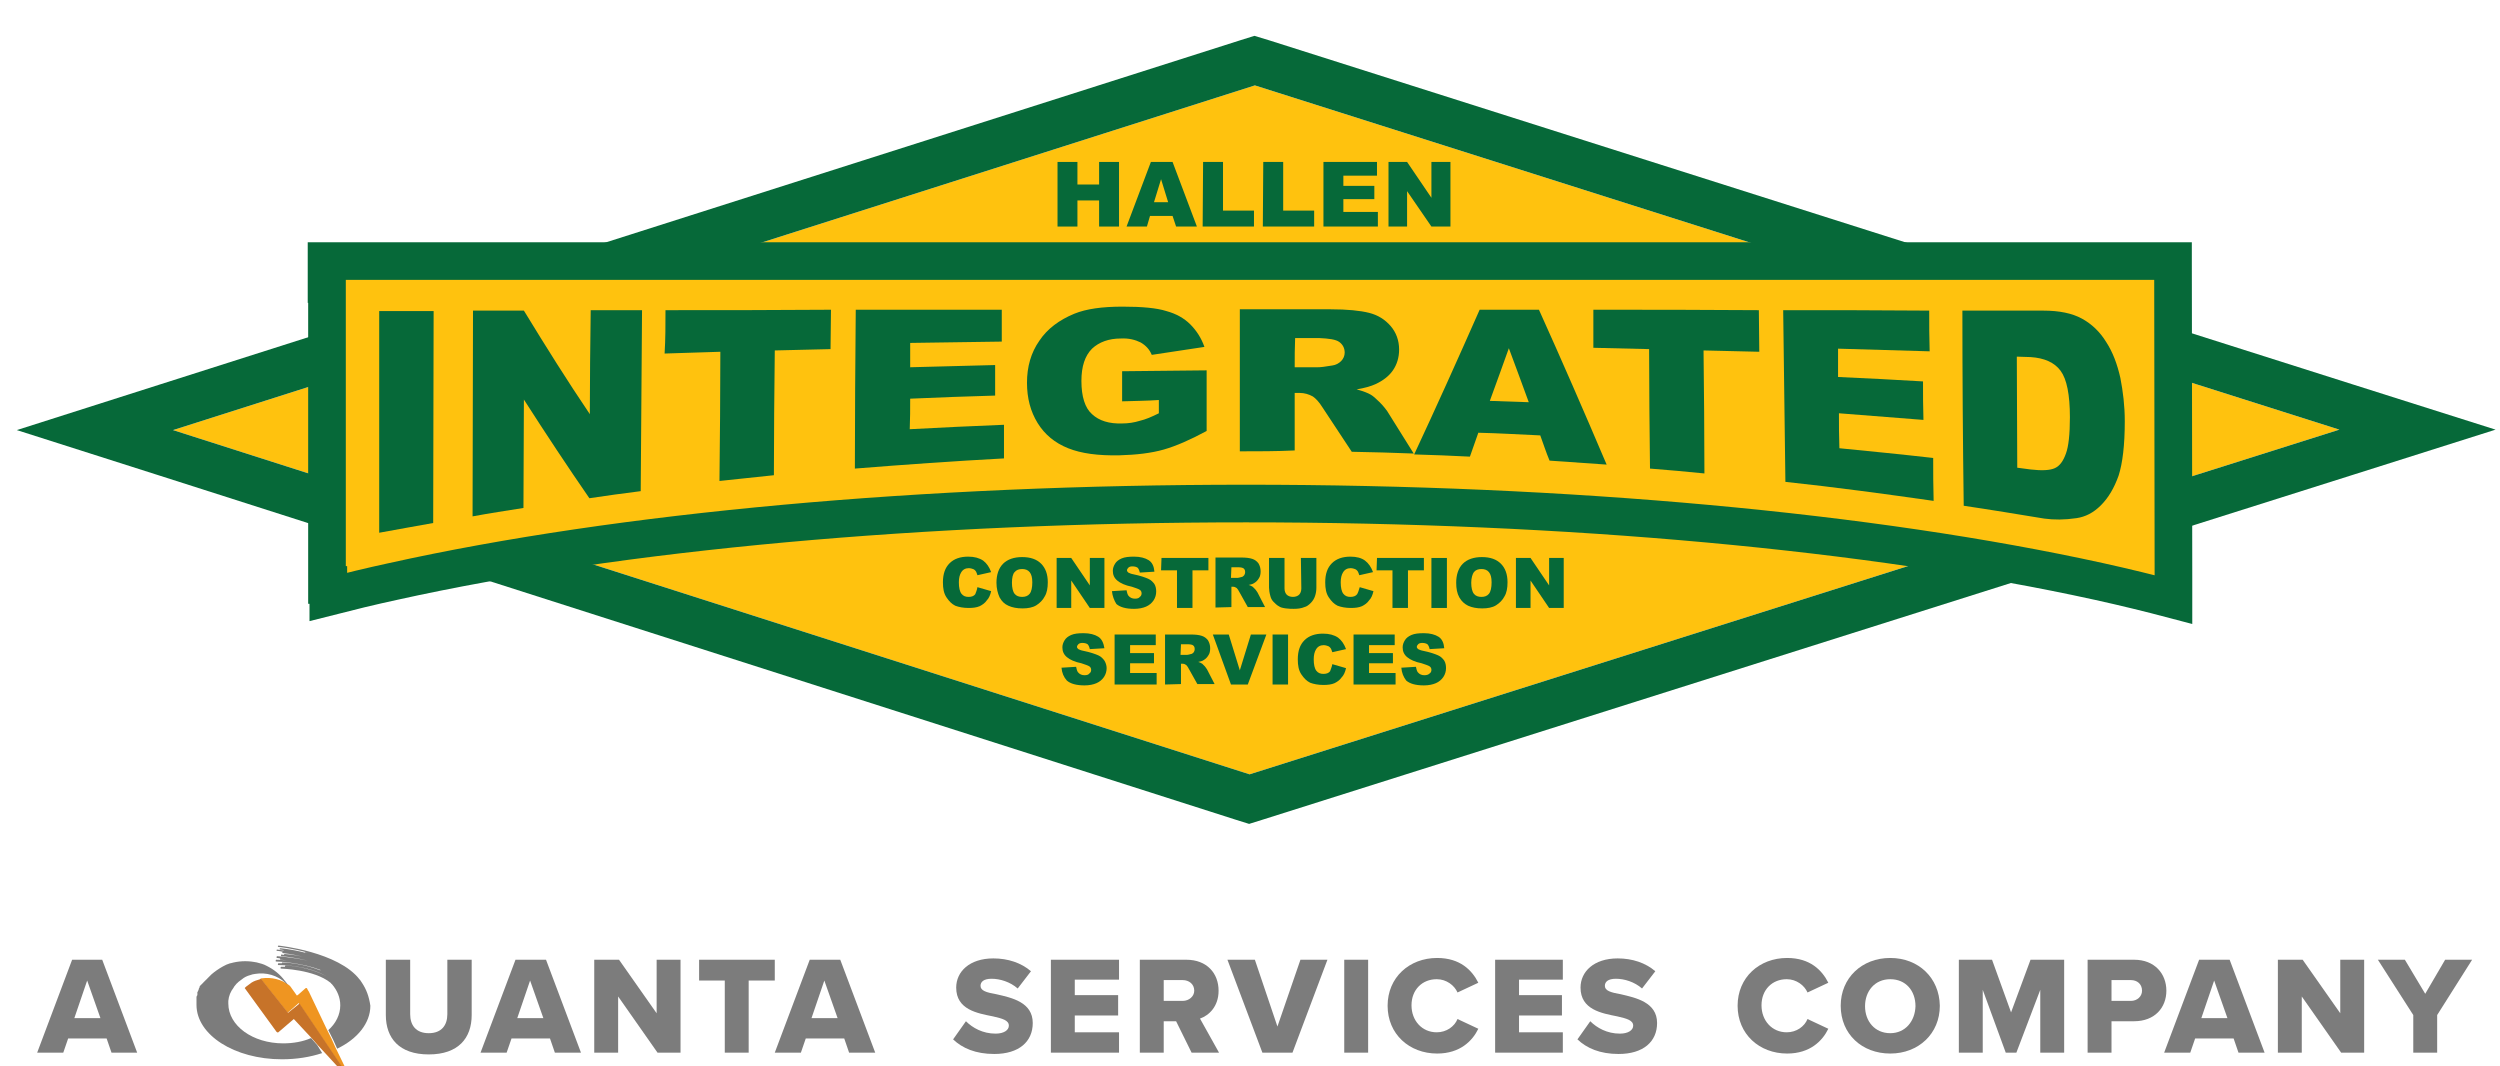 <?xml version="1.0" encoding="utf-8"?>
<!-- Generator: Adobe Illustrator 27.9.0, SVG Export Plug-In . SVG Version: 6.00 Build 0)  -->
<svg version="1.1" id="Layer_1" xmlns="http://www.w3.org/2000/svg" xmlns:xlink="http://www.w3.org/1999/xlink" x="0px" y="0px"
	 viewBox="0 0 565 241" style="enable-background:new 0 0 565 241;" xml:space="preserve">
<style type="text/css">
	.st0{fill:#FFC20E;}
	.st1{fill:#066939;}
	.st2{fill:#FFC20E;stroke:#066939;stroke-width:8.507;stroke-miterlimit:10;}
	.st3{fill:#7C7C7C;}
	.st4{fill:#EF9521;}
	.st5{fill:#C77329;}
</style>
<g id="Layer_1_00000177461111845729543760000001623781810541623694_">
	<g>
		<g>
			<g>
				<polygon class="st0" points="39.1,97.2 283.6,19.3 528.7,97.1 282.4,175 				"/>
				<path class="st1" d="M283.6,19.3l245.1,77.8L282.4,175L39.1,97.2L283.6,19.3 M283.5,8.1l-3.2,1L35.8,87l-32,10.2l32,10.2
					l243.3,77.8l3.2,1l3.2-1l246.3-77.9l32.2-10.2l-32.2-10.2L286.8,9.1L283.5,8.1L283.5,8.1z"/>
			</g>
			<g>
				<path class="st1" d="M239,36.6h4.5v5.1h4.9v-5.1h4.5v14.6h-4.5v-5.9h-4.9v5.9H239L239,36.6L239,36.6z"/>
				<path class="st1" d="M265,48.8h-5.1l-0.7,2.4h-4.6l5.5-14.6h4.9l5.5,14.6h-4.7L265,48.8z M264,45.7l-1.6-5.2l-1.6,5.2H264z"/>
				<path class="st1" d="M271.9,36.6h4.5v11h7v3.6h-11.6L271.9,36.6L271.9,36.6z"/>
				<path class="st1" d="M285.5,36.6h4.5v11h7v3.6h-11.6L285.5,36.6L285.5,36.6z"/>
				<path class="st1" d="M299.1,36.6h12.1v3.1h-7.6v2.3h7v3h-7v2.9h7.8v3.3h-12.3L299.1,36.6L299.1,36.6z"/>
				<path class="st1" d="M313.8,36.6h4.2l5.5,8.1v-8.1h4.3v14.6h-4.3l-5.5-8v8h-4.2L313.8,36.6L313.8,36.6z"/>
			</g>
			<g>
				<path class="st1" d="M220.9,132.7l3.1,0.9c-0.2,0.9-0.5,1.6-1,2.1c-0.4,0.6-1,1-1.6,1.3c-0.7,0.3-1.5,0.4-2.5,0.4
					c-1.2,0-2.2-0.2-3-0.5c-0.8-0.4-1.4-1-2-1.9c-0.6-0.9-0.8-2-0.8-3.4c0-1.9,0.5-3.3,1.5-4.3c1-1,2.4-1.5,4.2-1.5
					c1.4,0,2.5,0.3,3.4,0.9c0.8,0.6,1.4,1.5,1.8,2.6l-3.1,0.7c-0.1-0.3-0.2-0.6-0.3-0.8c-0.2-0.3-0.4-0.5-0.7-0.6
					c-0.3-0.1-0.6-0.2-0.9-0.2c-0.8,0-1.4,0.3-1.8,1c-0.3,0.5-0.5,1.2-0.5,2.2c0,1.2,0.2,2.1,0.6,2.6c0.4,0.5,0.9,0.7,1.6,0.7
					c0.7,0,1.2-0.2,1.5-0.6C220.5,134,220.8,133.4,220.9,132.7z"/>
				<path class="st1" d="M225.2,131.7c0-1.8,0.5-3.3,1.5-4.3c1-1,2.5-1.5,4.3-1.5c1.9,0,3.3,0.5,4.3,1.5c1,1,1.5,2.4,1.5,4.2
					c0,1.3-0.2,2.4-0.7,3.2c-0.4,0.8-1.1,1.5-1.9,2c-0.8,0.5-1.9,0.7-3.1,0.7c-1.3,0-2.3-0.2-3.2-0.6s-1.5-1-2-1.9
					C225.5,134.1,225.2,133,225.2,131.7z M228.7,131.7c0,1.1,0.2,2,0.6,2.5c0.4,0.5,1,0.7,1.7,0.7c0.7,0,1.3-0.2,1.7-0.7
					c0.4-0.5,0.6-1.4,0.6-2.6c0-1.1-0.2-1.8-0.6-2.3c-0.4-0.5-1-0.7-1.7-0.7c-0.7,0-1.3,0.2-1.7,0.7
					C228.9,129.7,228.7,130.6,228.7,131.7z"/>
				<path class="st1" d="M238.8,126.1h3.3l4.2,6.2v-6.2h3.3v11.3h-3.3l-4.2-6.2v6.2h-3.3L238.8,126.1L238.8,126.1z"/>
				<path class="st1" d="M251.3,133.6l3.3-0.2c0.1,0.5,0.2,0.9,0.4,1.2c0.4,0.5,0.9,0.7,1.5,0.7c0.5,0,0.9-0.1,1.1-0.4
					c0.3-0.2,0.4-0.5,0.4-0.8c0-0.3-0.1-0.6-0.4-0.8c-0.3-0.2-0.9-0.4-1.8-0.7c-1.5-0.3-2.6-0.8-3.3-1.4c-0.7-0.6-1-1.3-1-2.2
					c0-0.6,0.2-1.1,0.5-1.6c0.3-0.5,0.8-0.9,1.5-1.2c0.7-0.3,1.6-0.4,2.8-0.4c1.4,0,2.5,0.3,3.3,0.8c0.8,0.5,1.2,1.4,1.3,2.6
					l-3.3,0.2c-0.1-0.5-0.3-0.9-0.5-1.1c-0.3-0.2-0.7-0.3-1.2-0.3c-0.4,0-0.7,0.1-0.9,0.3c-0.2,0.2-0.3,0.4-0.3,0.6
					c0,0.2,0.1,0.3,0.3,0.5c0.2,0.1,0.6,0.3,1.2,0.4c1.5,0.3,2.6,0.7,3.3,1c0.7,0.3,1.1,0.8,1.4,1.2c0.3,0.5,0.4,1.1,0.4,1.7
					c0,0.7-0.2,1.4-0.6,2c-0.4,0.6-1,1.1-1.7,1.4c-0.7,0.3-1.6,0.5-2.7,0.5c-1.9,0-3.2-0.4-4-1.1
					C251.8,135.7,251.4,134.7,251.3,133.6z"/>
				<path class="st1" d="M262.5,126.1h10.6v2.8h-3.6v8.5H266v-8.5h-3.6L262.5,126.1L262.5,126.1z"/>
				<path class="st1" d="M274.7,137.3v-11.3h5.8c1.1,0,1.9,0.1,2.5,0.3s1,0.5,1.4,1c0.3,0.5,0.5,1.1,0.5,1.8c0,0.6-0.1,1.2-0.4,1.6
					c-0.3,0.5-0.6,0.8-1.1,1.1c-0.3,0.2-0.7,0.3-1.2,0.4c0.4,0.1,0.7,0.3,0.9,0.4c0.1,0.1,0.3,0.3,0.6,0.6c0.2,0.3,0.4,0.5,0.5,0.7
					l1.7,3.3h-3.9l-1.9-3.4c-0.2-0.4-0.4-0.7-0.6-0.9c-0.3-0.2-0.5-0.3-0.9-0.3h-0.3v4.6L274.7,137.3L274.7,137.3z M278.2,130.6h1.5
					c0.2,0,0.5-0.1,0.9-0.2c0.2,0,0.4-0.2,0.6-0.4c0.1-0.2,0.2-0.4,0.2-0.7c0-0.4-0.1-0.6-0.3-0.8c-0.2-0.2-0.7-0.3-1.3-0.3h-1.5
					L278.2,130.6L278.2,130.6z"/>
				<path class="st1" d="M294,126.1h3.5v6.7c0,0.7-0.1,1.3-0.3,1.9c-0.2,0.6-0.5,1.1-1,1.6c-0.4,0.4-0.9,0.8-1.4,0.9
					c-0.7,0.3-1.5,0.4-2.4,0.4c-0.5,0-1.1,0-1.8-0.1s-1.2-0.2-1.6-0.5c-0.4-0.2-0.8-0.6-1.2-1c-0.4-0.4-0.6-0.9-0.7-1.3
					c-0.2-0.7-0.3-1.4-0.3-1.9v-6.7h3.5v6.9c0,0.6,0.2,1.1,0.5,1.4c0.3,0.3,0.8,0.5,1.4,0.5c0.6,0,1.1-0.2,1.4-0.5
					c0.3-0.3,0.5-0.8,0.5-1.4L294,126.1L294,126.1z"/>
				<path class="st1" d="M307.3,132.7l3.1,0.9c-0.2,0.9-0.5,1.6-1,2.1c-0.4,0.6-1,1-1.6,1.3c-0.7,0.3-1.5,0.4-2.5,0.4
					c-1.2,0-2.2-0.2-3-0.5c-0.8-0.4-1.4-1-2-1.9c-0.6-0.9-0.8-2-0.8-3.4c0-1.9,0.5-3.3,1.5-4.3c1-1,2.4-1.5,4.2-1.5
					c1.4,0,2.5,0.3,3.3,0.9c0.8,0.6,1.4,1.5,1.8,2.6l-3.1,0.7c-0.1-0.3-0.2-0.6-0.3-0.8c-0.2-0.3-0.4-0.5-0.7-0.6
					c-0.3-0.1-0.6-0.2-0.9-0.2c-0.8,0-1.4,0.3-1.8,1c-0.3,0.5-0.5,1.2-0.5,2.2c0,1.2,0.2,2.1,0.6,2.6c0.4,0.5,0.9,0.7,1.6,0.7
					c0.7,0,1.2-0.2,1.5-0.6C306.9,134,307.1,133.4,307.3,132.7z"/>
				<path class="st1" d="M311.2,126.1h10.6v2.8h-3.6v8.5h-3.5v-8.5h-3.6L311.2,126.1L311.2,126.1z"/>
				<path class="st1" d="M323.5,126.1h3.5v11.3h-3.5V126.1z"/>
				<path class="st1" d="M329.1,131.7c0-1.8,0.5-3.3,1.5-4.3c1-1,2.5-1.5,4.3-1.5c1.9,0,3.3,0.5,4.3,1.5c1,1,1.5,2.4,1.5,4.2
					c0,1.3-0.2,2.4-0.7,3.2c-0.4,0.8-1.1,1.5-1.9,2c-0.8,0.5-1.9,0.7-3.1,0.7c-1.3,0-2.3-0.2-3.2-0.6c-0.8-0.4-1.5-1-2-1.9
					C329.3,134.1,329.1,133,329.1,131.7z M332.5,131.7c0,1.1,0.2,2,0.6,2.5c0.4,0.5,1,0.7,1.7,0.7c0.7,0,1.3-0.2,1.7-0.7
					c0.4-0.5,0.6-1.4,0.6-2.6c0-1.1-0.2-1.8-0.6-2.3c-0.4-0.5-1-0.7-1.7-0.7c-0.7,0-1.3,0.2-1.7,0.7
					C332.8,129.7,332.5,130.6,332.5,131.7z"/>
				<path class="st1" d="M342.6,126.1h3.3l4.2,6.2v-6.2h3.3v11.3h-3.3l-4.2-6.2v6.2h-3.3L342.6,126.1L342.6,126.1z"/>
				<path class="st1" d="M239.9,150.9l3.3-0.2c0.1,0.5,0.2,0.9,0.4,1.2c0.4,0.5,0.9,0.7,1.5,0.7c0.5,0,0.9-0.1,1.1-0.4
					c0.3-0.2,0.4-0.5,0.4-0.8c0-0.3-0.1-0.6-0.4-0.8c-0.3-0.2-0.9-0.4-1.8-0.7c-1.5-0.3-2.6-0.8-3.3-1.4c-0.7-0.6-1-1.3-1-2.2
					c0-0.6,0.2-1.1,0.5-1.6c0.3-0.5,0.8-0.9,1.5-1.2c0.7-0.3,1.6-0.4,2.8-0.4c1.4,0,2.5,0.3,3.3,0.8c0.8,0.5,1.2,1.4,1.4,2.6
					l-3.3,0.2c-0.1-0.5-0.3-0.9-0.5-1.1c-0.3-0.2-0.7-0.3-1.2-0.3c-0.4,0-0.7,0.1-0.9,0.3s-0.3,0.4-0.3,0.6c0,0.2,0.1,0.3,0.3,0.5
					c0.2,0.1,0.6,0.3,1.2,0.4c1.5,0.3,2.6,0.7,3.3,1c0.7,0.3,1.1,0.8,1.4,1.2c0.3,0.5,0.5,1.1,0.5,1.7c0,0.7-0.2,1.4-0.6,2
					c-0.4,0.6-1,1.1-1.7,1.4c-0.7,0.3-1.6,0.5-2.7,0.5c-1.9,0-3.2-0.4-4-1.1C240.4,153,240,152.1,239.9,150.9z"/>
				<path class="st1" d="M251.9,143.4h9.3v2.4h-5.8v1.8h5.4v2.3h-5.4v2.2h6v2.6h-9.5L251.9,143.4L251.9,143.4z"/>
				<path class="st1" d="M263.3,154.7v-11.3h5.8c1.1,0,1.9,0.1,2.5,0.3c0.6,0.2,1,0.5,1.4,1c0.3,0.5,0.5,1.1,0.5,1.8
					c0,0.6-0.1,1.2-0.4,1.6c-0.3,0.5-0.6,0.8-1.1,1.1c-0.3,0.2-0.7,0.3-1.2,0.4c0.4,0.1,0.7,0.3,0.9,0.4c0.1,0.1,0.3,0.3,0.6,0.6
					c0.2,0.3,0.4,0.5,0.5,0.7l1.7,3.3h-3.9l-1.9-3.4c-0.2-0.4-0.4-0.7-0.6-0.9c-0.3-0.2-0.5-0.3-0.9-0.3h-0.3v4.6L263.3,154.7
					L263.3,154.7z M266.8,148h1.5c0.2,0,0.5-0.1,0.9-0.2c0.2,0,0.4-0.2,0.6-0.4c0.1-0.2,0.2-0.4,0.2-0.7c0-0.4-0.1-0.6-0.3-0.8
					c-0.2-0.2-0.7-0.3-1.3-0.3h-1.5L266.8,148L266.8,148z"/>
				<path class="st1" d="M274.1,143.4h3.6l2.5,8.1l2.5-8.1h3.5l-4.2,11.3h-3.8L274.1,143.4z"/>
				<path class="st1" d="M287.6,143.4h3.5v11.3h-3.5V143.4z"/>
				<path class="st1" d="M301.1,150.1l3.1,0.9c-0.2,0.9-0.5,1.6-1,2.1c-0.4,0.6-1,1-1.6,1.3c-0.7,0.3-1.5,0.4-2.5,0.4
					c-1.2,0-2.2-0.2-3-0.5c-0.8-0.4-1.4-1-2-1.9c-0.6-0.9-0.8-2-0.8-3.4c0-1.9,0.5-3.3,1.5-4.3c1-1,2.4-1.5,4.2-1.5
					c1.4,0,2.5,0.3,3.4,0.9c0.8,0.6,1.4,1.5,1.8,2.6l-3.1,0.7c-0.1-0.3-0.2-0.6-0.3-0.8c-0.2-0.3-0.4-0.5-0.7-0.6
					c-0.3-0.1-0.6-0.2-0.9-0.2c-0.8,0-1.4,0.3-1.8,1c-0.3,0.5-0.5,1.2-0.5,2.2c0,1.2,0.2,2.1,0.6,2.6c0.4,0.5,0.9,0.7,1.6,0.7
					c0.7,0,1.2-0.2,1.5-0.6C300.7,151.3,301,150.8,301.1,150.1z"/>
				<path class="st1" d="M305.9,143.4h9.3v2.4h-5.8v1.8h5.4v2.3h-5.4v2.2h6v2.6h-9.5V143.4z"/>
				<path class="st1" d="M316.7,150.9l3.3-0.2c0.1,0.5,0.2,0.9,0.4,1.2c0.4,0.5,0.9,0.7,1.5,0.7c0.5,0,0.9-0.1,1.2-0.4
					c0.3-0.2,0.4-0.5,0.4-0.8c0-0.3-0.1-0.6-0.4-0.8c-0.3-0.2-0.9-0.4-1.8-0.7c-1.5-0.3-2.6-0.8-3.3-1.4c-0.7-0.6-1-1.3-1-2.2
					c0-0.6,0.2-1.1,0.5-1.6c0.3-0.5,0.8-0.9,1.5-1.2c0.7-0.3,1.6-0.4,2.8-0.4c1.4,0,2.5,0.3,3.3,0.8c0.8,0.5,1.2,1.4,1.3,2.6
					l-3.3,0.2c-0.1-0.5-0.3-0.9-0.5-1.1c-0.3-0.2-0.7-0.3-1.2-0.3c-0.4,0-0.7,0.1-0.9,0.3c-0.2,0.2-0.3,0.4-0.3,0.6
					c0,0.2,0.1,0.3,0.3,0.5c0.2,0.1,0.6,0.3,1.2,0.4c1.5,0.3,2.6,0.7,3.3,1c0.7,0.3,1.1,0.8,1.4,1.2c0.3,0.5,0.4,1.1,0.4,1.7
					c0,0.7-0.2,1.4-0.6,2c-0.4,0.6-1,1.1-1.7,1.4s-1.6,0.5-2.7,0.5c-1.9,0-3.2-0.4-4-1.1C317.2,153,316.8,152.1,316.7,150.9z"/>
			</g>
			<path class="st2" d="M491.1,59.4V59H73.8v5.2h0.1v68h0.3v2.7c4.7-1.2,9.6-2.4,14.7-3.5c51.4-11.4,119.9-17.6,192.7-17.6
				c72.8,0,141.3,6.3,192.7,17.6c5.9,1.3,11.6,2.7,16.9,4.1v-2.3v-3.1L491.1,59.4L491.1,59.4L491.1,59.4z"/>
			<g>
				<path class="st1" d="M85.7,70.3c4.1,0,8.2,0,12.3,0c0,16-0.1,31.9-0.1,47.9c-4.1,0.7-8.2,1.5-12.2,2.2
					C85.7,103.7,85.7,87,85.7,70.3z"/>
				<path class="st1" d="M106.9,70.2c3.8,0,7.7,0,11.5,0c5,8.2,9.9,16,14.9,23.4c0-7.8,0.1-15.6,0.2-23.5c3.9,0,7.7,0,11.6,0
					c-0.1,13.6-0.2,27.2-0.3,40.9c-3.9,0.5-7.7,1-11.6,1.6c-4.9-7.1-9.8-14.5-14.8-22.3c0,8.2-0.1,16.3-0.1,24.5
					c-3.8,0.6-7.7,1.2-11.5,1.9C106.8,101.1,106.9,85.7,106.9,70.2z"/>
				<path class="st1" d="M150.4,70.1c12.5,0,25,0,37.4-0.1c0,3-0.1,6-0.1,8.9c-4.2,0.1-8.4,0.2-12.6,0.3c-0.1,9.4-0.2,18.8-0.2,28.2
					c-4.1,0.4-8.2,0.9-12.3,1.3c0.1-9.7,0.2-19.4,0.2-29.2c-4.2,0.1-8.4,0.3-12.6,0.4C150.4,76.7,150.4,73.4,150.4,70.1z"/>
				<path class="st1" d="M193.4,70c11,0,22,0,33,0c0,2.4,0,4.8,0,7.2c-6.9,0.1-13.8,0.2-20.7,0.3c0,1.8,0,3.7,0,5.5
					c6.4-0.2,12.8-0.3,19.2-0.5c0,2.3,0,4.6,0,6.9c-6.4,0.2-12.8,0.4-19.2,0.7c0,2.3,0,4.6-0.1,6.9c7.1-0.4,14.2-0.7,21.3-1
					c0,2.5,0,5.1,0,7.6c-11.2,0.6-22.5,1.4-33.7,2.3C193.2,93.9,193.3,81.9,193.4,70z"/>
				<path class="st1" d="M253.6,90.7c0-2.2,0-4.5,0-6.8c6.4-0.1,12.7-0.1,19.1-0.2c0,4.6,0,9.1,0,13.7c-3.7,2-6.9,3.4-9.7,4.2
					c-2.8,0.8-6.2,1.2-10,1.3c-4.8,0.1-8.6-0.4-11.6-1.6c-3-1.2-5.3-3.1-6.9-5.7c-1.6-2.6-2.4-5.6-2.4-9.1c0-3.6,0.9-6.8,2.8-9.5
					c1.8-2.7,4.5-4.7,7.9-6.1c2.7-1.1,6.3-1.6,10.9-1.6c4.4,0,7.7,0.3,9.9,1c2.2,0.6,4,1.6,5.4,3c1.4,1.4,2.5,3.1,3.2,5.1
					c-4,0.6-7.9,1.2-11.9,1.8c-0.5-1.2-1.3-2.1-2.5-2.8c-1.2-0.6-2.7-1-4.5-0.9c-2.7,0-4.9,0.8-6.5,2.3c-1.6,1.6-2.4,4-2.4,7.3
					c0,3.5,0.8,6.1,2.4,7.5c1.6,1.5,3.9,2.2,6.8,2.1c1.4,0,2.7-0.2,4-0.6c1.3-0.3,2.7-0.9,4.3-1.7c0-1,0-2,0-3
					C259.1,90.6,256.4,90.6,253.6,90.7z"/>
				<path class="st1" d="M280.2,102c0-10.7,0-21.4,0-32.1c6.8,0,13.7,0,20.5,0c3.8,0,6.7,0.3,8.7,0.8c2,0.5,3.6,1.5,4.9,3
					c1.2,1.4,1.9,3.2,1.9,5.3c0,1.8-0.5,3.4-1.4,4.7c-0.9,1.3-2.2,2.3-3.9,3.1c-1.1,0.5-2.5,0.9-4.3,1.2c1.5,0.4,2.5,0.8,3.2,1.2
					c0.5,0.3,1.1,0.8,2,1.7c0.9,0.9,1.4,1.6,1.7,2c2,3.2,4,6.4,6,9.6c-4.7-0.2-9.3-0.3-14-0.4c-2.2-3.3-4.4-6.7-6.6-10
					c-0.8-1.3-1.6-2.1-2.2-2.5c-0.9-0.5-1.9-0.8-3-0.8c-0.4,0-0.7,0-1.1,0c0,4.3,0,8.7,0,13C288.5,102,284.3,102,280.2,102z
					 M292.6,83c1.7,0,3.5,0,5.2,0c0.6,0,1.6-0.1,3.3-0.4c0.8-0.1,1.5-0.5,2-1c0.5-0.5,0.8-1.2,0.8-1.9c0-1-0.4-1.8-1.2-2.4
					c-0.8-0.6-2.4-0.8-4.6-0.9c-1.8,0-3.6,0-5.4,0C292.6,78.6,292.6,80.8,292.6,83z"/>
				<path class="st1" d="M348.1,98.4c-4.7-0.2-9.3-0.5-14-0.6c-0.6,1.8-1.3,3.6-1.9,5.4c-4.2-0.2-8.4-0.4-12.6-0.5
					c5-10.7,9.9-21.6,14.8-32.7c4.5,0,9,0,13.4,0c5.1,11.3,10.2,23,15.3,35c-4.3-0.3-8.6-0.6-12.9-0.9
					C349.4,102.2,348.8,100.3,348.1,98.4z M345.5,90.9c-1.5-4.1-3-8.2-4.5-12.2c-1.4,4-2.9,8-4.3,11.9
					C339.6,90.7,342.5,90.8,345.5,90.9z"/>
				<path class="st1" d="M360.1,70c12.5,0,25,0,37.4,0.1c0,3.1,0.1,6.3,0.1,9.4c-4.2-0.1-8.4-0.2-12.6-0.3
					c0.1,9.3,0.2,18.5,0.2,27.8c-4.1-0.4-8.2-0.8-12.3-1.1c-0.1-9-0.2-18-0.2-27c-4.2-0.1-8.4-0.2-12.6-0.3
					C360.1,75.7,360.1,72.9,360.1,70z"/>
				<path class="st1" d="M403,70.1c11,0,22,0,33,0.1c0,3.1,0,6.1,0.1,9.2c-6.9-0.2-13.8-0.4-20.7-0.6c0,2.1,0,4.3,0,6.4
					c6.4,0.3,12.8,0.6,19.2,1c0,2.9,0,5.8,0.1,8.7c-6.4-0.5-12.8-1-19.1-1.5c0,2.6,0,5.3,0.1,7.9c7.1,0.7,14.2,1.4,21.2,2.2
					c0,3.2,0,6.5,0.1,9.7c-11.2-1.6-22.3-3.1-33.5-4.3C403.3,95.9,403.2,83,403,70.1z"/>
				<path class="st1" d="M443.5,70.2c6.1,0,12.2,0,18.3,0c3.6,0,6.5,0.6,8.7,1.8c2.2,1.2,4.1,3,5.5,5.3c1.5,2.3,2.5,5,3.2,8.1
					c0.6,3.1,1,6.3,1,9.8c0,5.4-0.5,9.5-1.4,12.3c-1,2.8-2.3,5-4,6.7c-1.7,1.7-3.5,2.6-5.5,2.9c-2.7,0.4-5.1,0.4-7.3,0.1
					c-6.1-1-12.1-2-18.2-2.9C443.6,99.5,443.5,84.8,443.5,70.2z M455.8,80.6c0,8.4,0.1,16.7,0.1,25.1c1,0.1,2,0.3,3,0.4
					c2.6,0.3,4.4,0.2,5.5-0.3c1.1-0.5,1.9-1.6,2.5-3.3c0.6-1.6,0.9-4.4,0.9-8.2c0-5.1-0.7-8.6-2.1-10.5c-1.4-1.9-3.7-2.9-6.8-3.1
					C457.8,80.7,456.8,80.6,455.8,80.6z"/>
			</g>
		</g>
		<g>
			<path class="st3" d="M16.3,216.9l-7.9,21h5.9l1.1-3.2h8.7l1.1,3.2H31l-7.9-21L16.3,216.9L16.3,216.9z M16.8,230.1l2.9-8.5l3,8.5
				H16.8z"/>
			<g>
				<path class="st3" d="M225.2,224.7c-2.3-0.4-3.6-0.8-3.6-1.9c0-0.9,0.7-1.6,2.5-1.6c1.9,0,4.2,0.7,5.9,2.2l3-3.9
					c-2.2-1.9-5.2-2.9-8.5-2.9c-5.4,0-8.4,3-8.4,6.6c0,5,4.8,5.8,8.3,6.5c2.2,0.5,3.6,0.9,3.6,2.1c0,1-1.1,1.8-3,1.8
					c-2.9,0-5.2-1.3-6.7-2.8l-2.9,4.1c2.1,2,5.1,3.3,9.3,3.3c5.6,0,8.7-2.8,8.7-7C233.4,226.5,228.7,225.5,225.2,224.7"/>
				<polygon class="st3" points="237.5,237.9 252.9,237.9 252.9,233.3 242.9,233.3 242.9,229.5 252.7,229.5 252.7,224.9 
					242.9,224.9 242.9,221.4 252.9,221.4 252.9,216.9 237.5,216.9 				"/>
				<path class="st3" d="M275.4,223.9c0-3.9-2.6-7-7.3-7h-10.5v21h5.4v-7.1h2.8l3.5,7.1h6.2l-4.3-7.7
					C273.2,229.5,275.4,227.5,275.4,223.9 M267.3,226.2H263v-4.7h4.3c1.4,0,2.6,0.9,2.6,2.4C269.9,225.2,268.7,226.2,267.3,226.2"/>
				<polygon class="st3" points="288.7,232 283.6,216.9 277.4,216.9 285.3,237.9 292.1,237.9 300,216.9 293.9,216.9 				"/>
				<rect x="303.8" y="216.9" class="st3" width="5.4" height="21"/>
				<path class="st3" d="M324.7,221.3c2.2,0,4,1.4,4.7,3l4.7-2.2c-1.4-2.8-4.1-5.6-9.3-5.6c-6.3,0-11.2,4.4-11.2,10.8
					c0,6.4,4.9,10.8,11.2,10.8c5.2,0,8-2.9,9.3-5.6l-4.7-2.2c-0.7,1.7-2.5,3-4.7,3c-3.3,0-5.7-2.6-5.7-6.1S321.4,221.3,324.7,221.3"
					/>
				<polygon class="st3" points="337.9,237.9 353.2,237.9 353.2,233.3 343.3,233.3 343.3,229.5 353,229.5 353,224.9 343.3,224.9 
					343.3,221.4 353.2,221.4 353.2,216.9 337.9,216.9 				"/>
				<path class="st3" d="M366.3,224.7c-2.3-0.4-3.6-0.8-3.6-1.9c0-0.9,0.7-1.6,2.5-1.6c1.9,0,4.2,0.7,5.9,2.2l3-3.9
					c-2.2-1.9-5.2-2.9-8.5-2.9c-5.4,0-8.4,3-8.4,6.6c0,5,4.8,5.8,8.3,6.5c2.2,0.5,3.6,0.9,3.6,2.1c0,1-1.1,1.8-3,1.8
					c-2.9,0-5.2-1.3-6.7-2.8l-2.9,4.1c2.1,2,5.1,3.3,9.3,3.3c5.6,0,8.7-2.8,8.7-7C374.5,226.5,369.7,225.5,366.3,224.7"/>
			</g>
			<g>
				<path class="st3" d="M403.8,221.3c2.2,0,4,1.4,4.7,3l4.7-2.2c-1.4-2.8-4.1-5.6-9.3-5.6c-6.3,0-11.2,4.4-11.2,10.8
					c0,6.4,4.9,10.8,11.2,10.8c5.2,0,8-2.9,9.3-5.6l-4.7-2.2c-0.7,1.7-2.5,3-4.7,3c-3.3,0-5.7-2.6-5.7-6.1S400.5,221.3,403.8,221.3"
					/>
				<path class="st3" d="M427.2,216.5c-6.4,0-11.2,4.5-11.2,10.8c0,6.4,4.8,10.8,11.2,10.8c6.4,0,11.2-4.5,11.2-10.8
					C438.3,221,433.6,216.5,427.2,216.5 M427.2,233.5c-3.5,0-5.7-2.7-5.7-6.1c0-3.4,2.2-6.1,5.7-6.1c3.5,0,5.7,2.6,5.7,6.1
					C432.8,230.8,430.6,233.5,427.2,233.5"/>
				<polygon class="st3" points="454.5,228.8 450.2,216.9 442.7,216.9 442.7,237.9 448.1,237.9 448.1,223.7 453.3,237.9 
					455.7,237.9 461.1,223.7 461.1,237.9 466.5,237.9 466.5,216.9 458.9,216.9 				"/>
				<path class="st3" d="M482.3,216.9h-10.5v21h5.4v-7.1h5.1c4.7,0,7.3-3.1,7.3-6.9C489.6,220.1,487,216.9,482.3,216.9 M481.6,226.2
					h-4.4v-4.7h4.4c1.4,0,2.5,0.9,2.5,2.4C484.1,225.2,483,226.2,481.6,226.2"/>
				<path class="st3" d="M497,216.9l-7.9,21h5.9l1.1-3.2h8.7l1.1,3.2h5.9l-7.9-21L497,216.9L497,216.9z M497.5,230.1l2.9-8.5l3,8.5
					H497.5z"/>
				<polygon class="st3" points="528.9,229 520.4,216.9 514.8,216.9 514.8,237.9 520.2,237.9 520.2,225.2 529.1,237.9 534.3,237.9 
					534.3,216.9 528.9,216.9 				"/>
				<polygon class="st3" points="552.6,216.9 548.1,224.6 543.5,216.9 537.4,216.9 545.4,229.4 545.4,237.9 550.8,237.9 
					550.8,229.4 558.7,216.9 				"/>
			</g>
			<g>
				<path class="st3" d="M101.1,229.2c0,2.5-1.3,4.3-4.2,4.3c-2.9,0-4.2-1.8-4.2-4.3v-12.3h-5.5v12.5c0,5.2,3,8.9,9.7,8.9
					s9.7-3.7,9.7-8.9v-12.5h-5.5L101.1,229.2L101.1,229.2z"/>
				<path class="st3" d="M116.5,216.9l-7.9,21h5.9l1.1-3.2h8.7l1.1,3.2h5.9l-7.9-21L116.5,216.9L116.5,216.9z M116.9,230.1l2.9-8.5
					l3,8.5H116.9z"/>
				<polygon class="st3" points="148.4,229 139.9,216.9 134.3,216.9 134.3,237.9 139.7,237.9 139.7,225.2 148.6,237.9 153.8,237.9 
					153.8,216.9 148.4,216.9 				"/>
				<polygon class="st3" points="175.1,216.9 158,216.9 158,221.6 163.8,221.6 163.8,237.9 169.2,237.9 169.2,221.6 175.1,221.6 
									"/>
				<path class="st3" d="M183,216.9l-7.9,21h5.9l1.1-3.2h8.7l1.1,3.2h5.9l-7.9-21L183,216.9L183,216.9z M183.4,230.1l2.9-8.5l3,8.5
					H183.4z"/>
				<path class="st4" d="M73.8,232.5l-4-8.4l-0.2-0.3l-0.2-0.4c0-0.1-0.1-0.1-0.2-0.1c0,0-0.1,0-0.1,0l-1.7,1.5l-0.3,0.2l0,0l0,0
					l-1.5-2.1l-0.2-0.2c-1.8-1.4-4.1-1.9-6.2-1.6c-0.1,0-0.2,0-0.3,0.1l0.7,0.9l5.4,6.8l2.5-2.2l4.7,7l6.8,10.1l0.2-0.1l-3.4-7
					l-0.9-2L73.8,232.5z"/>
				<path class="st5" d="M65.1,228.9l-5.4-6.8l-0.7-0.9c-0.1,0-0.2,0-0.2,0.1c-0.7,0.2-1.4,0.4-2,0.8c0,0,0,0,0,0c0,0,0,0,0,0
					c-0.4,0.3-0.8,0.6-1.2,0.9l-0.2,0.2c0,0,0,0-0.1,0.1l7.2,9.9c0.1,0.1,0.3,0.2,0.4,0.1l3.5-3l4.1,4.4l0,0h0l1.4,1.6l1.4,1.5
					c0,0,0,0,0,0l5.7,6.2l0.2-0.1l-11.5-17.1L65.1,228.9z"/>
				<path class="st3" d="M71.7,236.2l-1.4-1.6c-1.8,0.8-4,1.2-6.3,1.2c-6.9,0-12.4-4-12.4-9c0-0.2,0-0.4,0-0.6l0,0
					c0.1-1.1,0.5-2.1,1.2-3c0-0.1,0.1-0.1,0.1-0.2c0.3-0.3,0.5-0.7,0.8-0.9l0.2-0.2c0.4-0.3,0.8-0.6,1.2-0.9c0,0,0,0,0,0
					c0,0,0,0,0,0c0.6-0.4,1.3-0.6,2-0.8c0.2,0,0.4-0.1,0.6-0.1c2.4-0.4,5,0.3,6.9,2.1c0.1,0.1,0.2,0.2,0.2,0.2c0,0,0.1,0.1,0.2,0.1
					c0,0,0,0,0,0l-0.2-0.3l-0.3-0.4c0,0-0.1-0.1-0.1-0.1c-1.1-1.5-2.5-2.6-4.1-3.4c-0.7-0.4-1.5-0.6-2.3-0.8c-0.2,0-0.4-0.1-0.6-0.1
					c-1.7-0.3-3.6-0.2-5.3,0.3c0,0-0.1,0-0.1,0c-0.6,0.2-1.1,0.4-1.6,0.7c-0.9,0.5-1.8,1.1-2.6,1.8c0,0,0,0,0,0l0,0
					c-0.1,0.1-0.1,0.1-0.2,0.2c0,0,0,0-0.1,0.1c0,0-0.1,0.1-0.1,0.1c0,0-0.1,0.1-0.1,0.1c0,0-0.1,0.1-0.1,0.1c0,0-0.1,0.1-0.1,0.1
					c0,0-0.1,0.1-0.1,0.1c0,0-0.1,0.1-0.1,0.1c0,0-0.1,0.1-0.1,0.1c0,0,0,0.1-0.1,0.1c0,0-0.1,0.1-0.1,0.1c0,0,0,0-0.1,0.1
					c-0.1,0.1-0.1,0.1-0.2,0.2c0,0,0,0,0,0c-0.1,0.1-0.1,0.1-0.2,0.2c0,0,0,0-0.1,0.1c0,0-0.1,0.1-0.1,0.1c0,0,0,0.1-0.1,0.1
					c0,0-0.1,0.1-0.1,0.1c0,0,0,0.1-0.1,0.1c0,0-0.1,0.1-0.1,0.1c0,0,0,0.1-0.1,0.1c0,0-0.1,0.1-0.1,0.1c0,0,0,0.1-0.1,0.1
					c0,0.1-0.1,0.1-0.1,0.2l0,0.1c0,0.1-0.1,0.2-0.1,0.2c0,0,0,0,0,0c0,0.1-0.1,0.2-0.1,0.2c0,0,0,0.1,0,0.1c0,0.1,0,0.1-0.1,0.2
					c0,0,0,0.1,0,0.1c0,0,0,0.1-0.1,0.1c0,0,0,0.1,0,0.1c0,0,0,0.1-0.1,0.1c0,0,0,0.1,0,0.1c0,0,0,0.1,0,0.1c0,0,0,0.1,0,0.1
					c0,0.1,0,0.1,0,0.2c0,0,0,0.1,0,0.1c0,0.1,0,0.2-0.1,0.2c0,0.1,0,0.2-0.1,0.2c0,0,0,0.1,0,0.1c0,0.1,0,0.1,0,0.2
					c0,0,0,0.1,0,0.1c0,0.1,0,0.1,0,0.2c0,0,0,0.1,0,0.1c0,0,0,0.1,0,0.2l0,0.1c0,0.1,0,0.1,0,0.2c0,0,0,0.1,0,0.1
					c0,0.1,0,0.1,0,0.2c0,0,0,0.1,0,0.1c0,0.1,0,0.2,0,0.3c0,6.8,8.6,12.3,19.3,12.3c3.3,0,6.4-0.5,9.1-1.4c0,0,0,0,0,0L71.7,236.2z
					"/>
				<path class="st3" d="M81.8,222.1c-0.1-0.2-0.3-0.4-0.4-0.6c0,0,0,0,0,0c0,0-0.1-0.1-0.1-0.1l0,0c-4.8-6.3-18.3-7.7-18.4-7.7v0
					c0,0-0.1,0.1-0.1,0.1c0,0.1,0,0.2,0.1,0.2c0.1,0,3.1,0.3,6.7,1.3c0,0,0,0,0,0c0,0,0,0,0,0c-0.4-0.1-0.6-0.1-0.6-0.1v0
					c0,0,0,0,0,0c0,0-0.1,0-0.1,0.1c-3.1-0.8-5.6-1-5.6-1v0c0,0-0.1,0.1-0.1,0.1c0,0.1,0,0.2,0.1,0.2c0,0,0,0,0,0v0
					c0,0,0.3,0,0.8,0.1c0,0,0,0.1,0,0.1c0,0,0,0,0,0c-0.9-0.1-1.5-0.2-1.5-0.2v0c0,0-0.1,0.1-0.1,0.1c0,0.1,0,0.2,0.1,0.2
					c0,0,0,0,0,0v0c0,0,0.5,0,1.3,0.2c0,0-0.1,0.1-0.1,0.1c0,0.1,0,0.2,0.1,0.2v0c0.1,0,2,0.2,4.5,0.8c0,0,0,0,0,0c0,0,0,0,0,0
					c-2.3-0.5-4.1-0.6-4.1-0.6v0h0c0,0-0.1,0.1-0.1,0.1c0,0,0,0.1,0,0.1c-0.4,0-0.6-0.1-0.6-0.1v0c0,0,0,0,0,0c0,0-0.1,0.1-0.1,0.2
					c0,0.1,0,0.2,0.1,0.2l0,0c0.1,0,2.7,0.2,5.9,1c0,0,0,0,0,0c-3.6-0.8-6.9-1-6.9-1l0,0c0,0,0,0,0,0c0,0-0.1,0.1-0.1,0.2
					c0,0.1,0,0.2,0.1,0.2v0c0,0,0.3,0,0.7,0.1c0,0,0,0.1,0,0.1c0,0.1,0,0.2,0.1,0.2v0c0.1,0,2.7,0.2,5.8,0.9c0,0,0,0,0,0
					c0,0,0,0,0,0c-3.2-0.8-6.2-0.9-6.8-0.9l0,0c0,0-0.1,0.1-0.1,0.2c0,0.1,0,0.2,0.1,0.2v0l0,0c0.8,0,5.9,0.3,10,1.9c0,0,0,0,0,0
					c0,0,0,0,0,0.1c-3.7-1.5-7.8-1.8-8.6-1.8l0,0c0,0,0,0,0,0c0,0-0.1,0.1-0.1,0.2c0,0,0,0,0,0c-0.4,0-0.7,0-0.8,0h0v0
					c0,0-0.1,0.1-0.1,0.2c0,0.1,0,0.2,0.1,0.2h0v0h0c0.9,0,6.7,0.1,10.8,2.5c0,0,0,0,0,0c0,0,0,0,0,0c-4-2.2-9-2.4-9.2-2.4
					c0,0,0,0,0,0c0,0-0.1,0.1-0.1,0.2c0,0.1,0,0.1,0,0.1c-0.6,0-0.9,0-0.9,0v0c0,0-0.1,0.1-0.1,0.2c0,0.1,0,0.2,0.1,0.2v0
					c0.1,0,7.5,0.2,11.2,3.2c0,0,0.1,0.1,0.1,0.1c0,0,0,0,0,0c0.1,0.1,0.1,0.2,0.2,0.2h0c1.2,1.4,1.9,3,1.9,4.8c0,2.1-1,4.1-2.7,5.6
					l1.1,2.2l0.9,2c4.6-2.2,7.5-5.8,7.5-9.7C83.4,225.2,82.8,223.6,81.8,222.1z"/>
			</g>
		</g>
	</g>
</g>
<g id="Layer_2_00000049935036524161006730000017203202969006497416_">
</g>
</svg>
